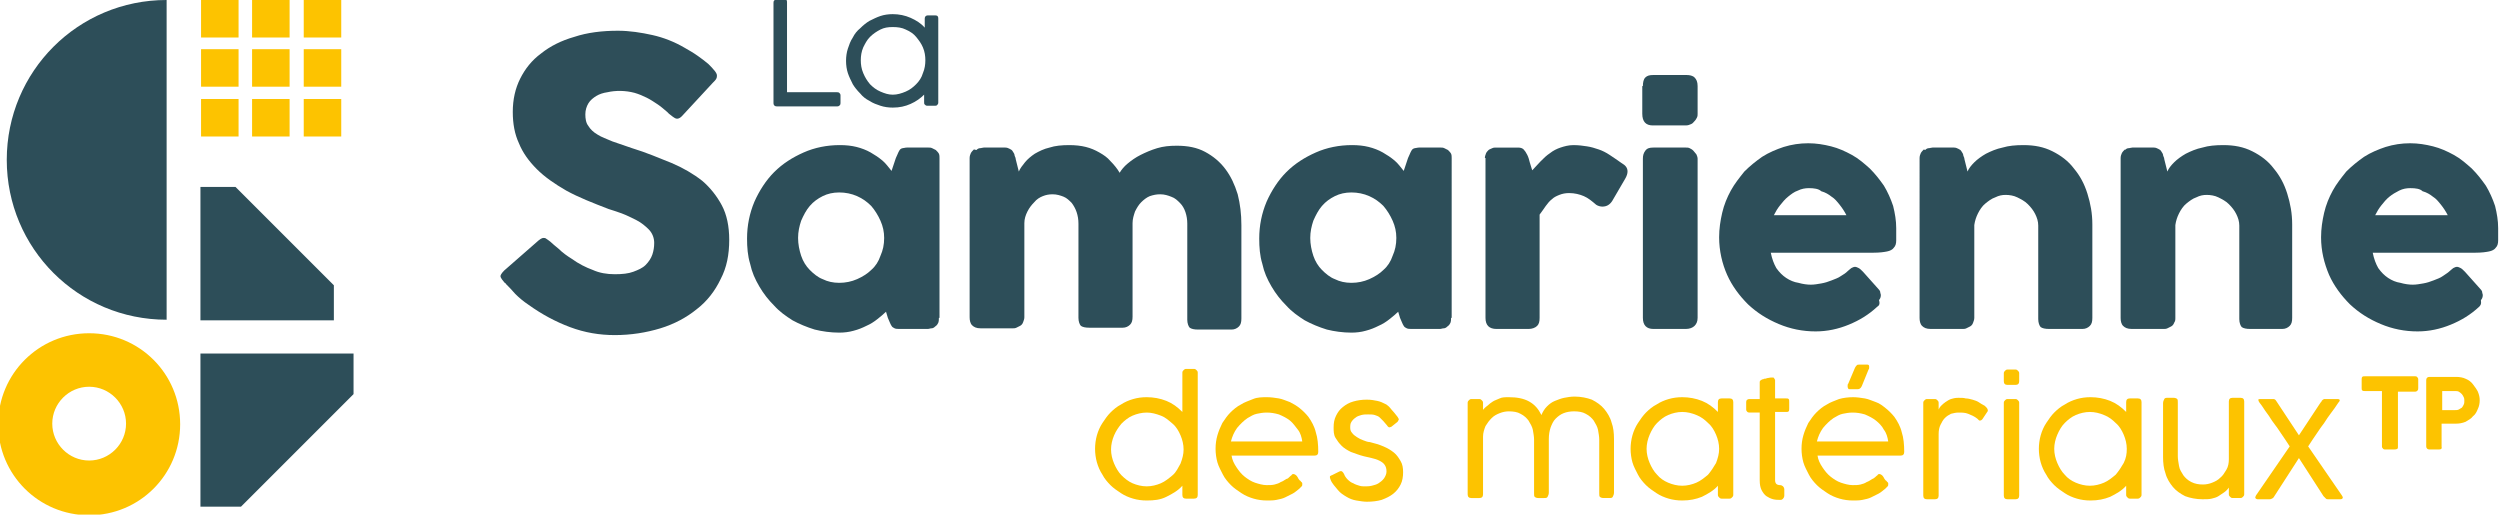 <?xml version="1.0" encoding="UTF-8"?>
<!-- Generator: Adobe Illustrator 26.0.1, SVG Export Plug-In . SVG Version: 6.00 Build 0)  -->
<svg version="1.1" id="Calque_1" xmlns="http://www.w3.org/2000/svg" xmlns:xlink="http://www.w3.org/1999/xlink" x="0px" y="0px" viewBox="0 0 406.6 83.7" style="enable-background:new 0 0 406.6 83.7;" xml:space="preserve">
<style type="text/css">
	.st0{fill:#FDC300;}
	.st1{fill:#2D4E59;}
	.st2{fill:#2E4E59;}
</style>
<g>
	<path class="st0" d="M14.5,62.9c3.3,0,6,2.7,6,6c0,3.3-2.7,6-6,6c-3.3,0-6-2.7-6-6C8.5,65.6,11.2,62.9,14.5,62.9 M14.5,54.2   C6.3,54.2-0.3,60.8-0.3,69c0,8.2,6.6,14.8,14.8,14.8c8.2,0,14.8-6.6,14.8-14.8C29.3,60.8,22.7,54.2,14.5,54.2L14.5,54.2z"/>
	<g>
		<g>
			<g>
				<path class="st0" d="M389.4,73.1h-1.5c-0.1,0-0.2,0-0.3-0.1c-0.1-0.1-0.2-0.2-0.2-0.4v-9h-2.8c-0.1,0-0.3,0-0.4-0.1      c-0.1-0.1-0.1-0.2-0.1-0.4v-1.4c0-0.1,0-0.3,0.1-0.4c0.1-0.1,0.2-0.1,0.4-0.1h8.2c0.1,0,0.2,0,0.3,0.1c0.1,0.1,0.2,0.2,0.2,0.4      v1.4c0,0.1,0,0.3-0.1,0.4c-0.1,0.1-0.2,0.2-0.4,0.2h-2.8v9c0,0.1,0,0.2-0.1,0.3C389.7,73.1,389.5,73.1,389.4,73.1z"/>
			</g>
		</g>
		<g>
			<path class="st0" d="M396.7,73.1h-1.6c-0.3,0-0.5-0.2-0.5-0.5V61.8c0-0.3,0.2-0.5,0.5-0.5h4.4c0.5,0,1.1,0.1,1.5,0.3     c0.5,0.2,0.9,0.5,1.2,0.9c0.3,0.4,0.6,0.8,0.8,1.2c0.2,0.5,0.3,0.9,0.3,1.4c0,0.5-0.1,1-0.3,1.4c-0.2,0.5-0.4,0.9-0.8,1.2     c-0.3,0.4-0.7,0.6-1.2,0.9c-0.5,0.2-1,0.3-1.5,0.3h-2.4v3.7C397.2,73,397,73.1,396.7,73.1z M397.2,66.7h2.1c0.2,0,0.4,0,0.6-0.1     c0.2-0.1,0.3-0.2,0.5-0.3c0.1-0.1,0.2-0.3,0.3-0.5c0.1-0.2,0.1-0.4,0.1-0.6c0-0.2,0-0.4-0.1-0.6c-0.1-0.2-0.2-0.4-0.3-0.5     c-0.1-0.1-0.3-0.3-0.5-0.4c-0.2-0.1-0.4-0.1-0.6-0.1h-2.1V66.7z"/>
		</g>
	</g>
	<rect x="32.7" y="16.1" class="st0" width="6.1" height="6.1"/>
	<rect x="41" y="16.1" class="st0" width="6.1" height="6.1"/>
	<rect x="49.4" y="16.1" class="st0" width="6.1" height="6.1"/>
	<rect x="32.7" y="8" class="st0" width="6.1" height="6.1"/>
	<rect x="41" y="8" class="st0" width="6.1" height="6.1"/>
	<rect x="49.4" y="8" class="st0" width="6.1" height="6.1"/>
	<rect x="32.7" class="st0" width="6.1" height="6.1"/>
	<rect x="41" class="st0" width="6.1" height="6.1"/>
	<rect x="49.4" class="st0" width="6.1" height="6.1"/>
	<g>
		<path class="st1" d="M136.1,15c0.1,0,0.3,0,0.4,0.1c0.1,0.1,0.2,0.2,0.2,0.4v1.2c0,0.1,0,0.3-0.1,0.4c-0.1,0.1-0.2,0.2-0.4,0.2    h-9.9c-0.3,0-0.5-0.2-0.5-0.5V0.5c0-0.1,0-0.3,0.1-0.4s0.2-0.2,0.4-0.2h1.2c0.1,0,0.3,0,0.4,0.1c0.1,0.1,0.1,0.2,0.1,0.4V15H136.1    z"/>
		<path class="st1" d="M150.4,15.3c-0.7,0.7-1.4,1.2-2.3,1.6s-1.8,0.6-2.9,0.6c-0.7,0-1.4-0.1-2-0.3c-0.6-0.2-1.2-0.4-1.8-0.8    c-0.6-0.3-1.1-0.7-1.5-1.2c-0.5-0.5-0.9-1-1.2-1.5c-0.3-0.6-0.6-1.2-0.8-1.8c-0.2-0.6-0.3-1.3-0.3-2c0-0.7,0.1-1.4,0.3-2    c0.2-0.6,0.4-1.2,0.8-1.8c0.3-0.6,0.7-1.1,1.2-1.5c0.5-0.5,1-0.9,1.5-1.2c0.6-0.3,1.2-0.6,1.8-0.8c0.6-0.2,1.3-0.3,2-0.3    c1,0,2,0.2,2.9,0.6s1.7,0.9,2.3,1.6V3c0-0.3,0.2-0.5,0.5-0.5h1.2c0.4,0,0.5,0.2,0.5,0.5v13.7c0,0.2-0.1,0.3-0.2,0.4    c-0.1,0.1-0.2,0.1-0.4,0.1h-1.2c-0.2,0-0.3-0.1-0.4-0.2c-0.1-0.1-0.1-0.2-0.1-0.4V15.3z M150.5,9.8c0-0.7-0.1-1.4-0.4-2.1    c-0.3-0.7-0.7-1.2-1.1-1.7s-1-0.9-1.7-1.2c-0.6-0.3-1.3-0.4-2.1-0.4s-1.4,0.1-2,0.4c-0.6,0.3-1.2,0.7-1.7,1.2    c-0.5,0.5-0.8,1.1-1.1,1.7c-0.3,0.7-0.4,1.4-0.4,2.1c0,0.7,0.1,1.4,0.4,2.1c0.3,0.7,0.6,1.2,1.1,1.8c0.5,0.5,1,0.9,1.7,1.2    s1.3,0.5,2,0.5s1.4-0.2,2.1-0.5s1.2-0.7,1.7-1.2c0.5-0.5,0.9-1.1,1.1-1.8C150.4,11.2,150.5,10.5,150.5,9.8z"/>
	</g>
	<g>
		<path class="st0" d="M192.9,81.1c-0.4,0-0.6-0.2-0.6-0.6V79c-0.7,0.8-1.6,1.3-2.6,1.8s-2,0.6-3.2,0.6c-0.8,0-1.5-0.1-2.2-0.3    s-1.4-0.5-2-0.9c-0.6-0.4-1.2-0.8-1.7-1.3c-0.5-0.5-1-1.1-1.3-1.7c-0.4-0.6-0.7-1.3-0.9-2c-0.2-0.7-0.3-1.5-0.3-2.2    s0.1-1.5,0.3-2.2c0.2-0.7,0.5-1.4,0.9-2c0.4-0.6,0.8-1.2,1.3-1.7c0.5-0.5,1.1-1,1.7-1.3c0.6-0.4,1.3-0.7,2-0.9s1.4-0.3,2.2-0.3    c1.1,0,2.2,0.2,3.2,0.6c1,0.4,1.8,1,2.6,1.8v-6.4c0-0.2,0.1-0.3,0.2-0.4c0.1-0.1,0.2-0.2,0.4-0.2h1.3c0.2,0,0.3,0.1,0.4,0.2    c0.1,0.1,0.2,0.2,0.2,0.4v19.9c0,0.4-0.2,0.6-0.6,0.6H192.9z M192.5,73.1c0-0.8-0.2-1.6-0.5-2.3c-0.3-0.7-0.7-1.4-1.3-1.9    s-1.1-1-1.9-1.3s-1.5-0.5-2.3-0.5c-0.8,0-1.6,0.2-2.3,0.5c-0.7,0.3-1.3,0.8-1.8,1.3c-0.5,0.6-0.9,1.2-1.2,1.9    c-0.3,0.7-0.5,1.5-0.5,2.3c0,0.8,0.2,1.6,0.5,2.3s0.7,1.4,1.2,1.9c0.5,0.5,1.1,1,1.8,1.3c0.7,0.3,1.5,0.5,2.3,0.5    c0.8,0,1.6-0.2,2.3-0.5c0.7-0.3,1.3-0.8,1.9-1.3s0.9-1.2,1.3-1.9C192.3,74.6,192.5,73.9,192.5,73.1z"/>
		<path class="st0" d="M209.9,77.4c0.1-0.1,0.2-0.1,0.2-0.2c0.1-0.1,0.2-0.1,0.3-0.1c0.1,0,0.3,0.1,0.4,0.2c0.2,0.2,0.3,0.4,0.4,0.6    c0.1,0.1,0.2,0.3,0.3,0.3c0.1,0.1,0.1,0.2,0.2,0.2c0,0.1,0.1,0.1,0.1,0.2c0,0.1,0,0.1,0,0.2c0,0.1,0,0.2-0.1,0.3    c-0.1,0.1-0.2,0.2-0.4,0.4c-0.4,0.3-0.7,0.6-1.1,0.8c-0.4,0.2-0.8,0.4-1.2,0.6c-0.4,0.2-0.9,0.3-1.4,0.4s-1,0.1-1.5,0.1    c-0.8,0-1.5-0.1-2.2-0.3s-1.4-0.5-2-0.9c-0.6-0.4-1.2-0.8-1.7-1.3c-0.5-0.5-1-1.1-1.3-1.7s-0.7-1.3-0.9-2    c-0.2-0.7-0.3-1.5-0.3-2.2c0-0.8,0.1-1.5,0.3-2.2s0.5-1.4,0.8-2c0.4-0.6,0.8-1.2,1.3-1.7c0.5-0.5,1.1-1,1.7-1.3    c0.6-0.4,1.3-0.6,2-0.9s1.5-0.3,2.3-0.3c0.6,0,1.3,0.1,1.9,0.2c0.6,0.1,1.2,0.4,1.8,0.6c0.6,0.3,1.1,0.6,1.6,1    c0.5,0.4,1,0.9,1.4,1.4c0.5,0.7,1,1.6,1.2,2.5c0.3,0.9,0.4,2,0.4,3.2c0,0.4-0.2,0.6-0.6,0.6h-13.5c0.1,0.7,0.4,1.3,0.8,1.9    s0.8,1.1,1.3,1.5c0.5,0.4,1.1,0.8,1.7,1c0.6,0.2,1.3,0.4,1.9,0.4c0.5,0,0.9,0,1.3-0.1c0.4-0.1,0.7-0.2,1-0.4    c0.3-0.1,0.6-0.3,0.9-0.5C209.4,77.9,209.6,77.7,209.9,77.4L209.9,77.4z M202.9,68c-0.6,0.4-1.2,1-1.7,1.6c-0.5,0.7-0.8,1.4-1,2.2    h11.6c-0.1-0.7-0.3-1.4-0.7-1.9s-0.8-1.1-1.3-1.5c-0.5-0.4-1.1-0.7-1.8-1c-0.7-0.2-1.3-0.3-2-0.3c-0.6,0-1.1,0.1-1.6,0.2    C203.9,67.4,203.4,67.7,202.9,68z"/>
		<path class="st0" d="M216.4,78c0-0.1-0.1-0.2-0.1-0.3s0-0.1,0-0.2c0-0.1,0.1-0.1,0.1-0.1c0,0,0.1-0.1,0.2-0.1l1.2-0.6    c0.2-0.1,0.4-0.1,0.5,0c0.1,0.1,0.2,0.2,0.3,0.4c0.1,0.3,0.3,0.6,0.6,0.9s0.6,0.5,0.9,0.6c0.3,0.2,0.7,0.3,1,0.4s0.6,0.1,0.9,0.1    c0.3,0,0.7,0,1.1-0.1s0.8-0.2,1.1-0.4c0.3-0.2,0.6-0.4,0.9-0.8c0.2-0.3,0.4-0.7,0.4-1.1c0-0.5-0.1-0.8-0.3-1.1    c-0.2-0.3-0.5-0.5-0.9-0.7c-0.4-0.2-0.8-0.3-1.2-0.4s-0.9-0.2-1.3-0.3c-0.8-0.2-1.5-0.5-2.1-0.7c-0.6-0.3-1.1-0.6-1.5-1    c-0.4-0.4-0.7-0.8-1-1.3s-0.3-1.1-0.3-1.7c0-0.7,0.1-1.3,0.4-1.9s0.6-1,1.1-1.4c0.5-0.4,1-0.7,1.7-0.9s1.4-0.3,2.2-0.3    c0.7,0,1.2,0.1,1.7,0.2c0.5,0.1,0.9,0.3,1.3,0.5c0.4,0.2,0.7,0.5,1,0.9c0.3,0.3,0.6,0.7,1,1.2c0.1,0.2,0.2,0.3,0.2,0.4    c0,0.1-0.1,0.2-0.2,0.4l-1,0.8c-0.2,0.1-0.3,0.1-0.4,0.1c-0.1-0.1-0.2-0.1-0.3-0.3c-0.2-0.2-0.4-0.5-0.6-0.7    c-0.2-0.2-0.4-0.4-0.6-0.6c-0.2-0.2-0.5-0.3-0.8-0.4s-0.7-0.1-1.1-0.1c-0.4,0-0.7,0-1.1,0.1c-0.3,0.1-0.7,0.2-0.9,0.4    c-0.3,0.2-0.5,0.4-0.7,0.7c-0.2,0.3-0.2,0.6-0.2,1c0,0.3,0.1,0.6,0.3,0.8c0.2,0.3,0.5,0.5,0.8,0.7s0.7,0.4,1,0.5s0.7,0.3,1.1,0.3    c0.8,0.2,1.5,0.4,2.2,0.7c0.7,0.3,1.2,0.6,1.7,1c0.5,0.4,0.8,0.9,1.1,1.4c0.3,0.5,0.4,1.1,0.4,1.8c0,0.7-0.1,1.4-0.4,2    c-0.3,0.6-0.7,1.1-1.2,1.5c-0.5,0.4-1.1,0.7-1.9,1c-0.7,0.2-1.5,0.3-2.4,0.3c-0.5,0-1.1-0.1-1.7-0.2s-1.1-0.3-1.6-0.6    s-1-0.6-1.4-1.1S216.6,78.6,216.4,78z"/>
		<path class="st0" d="M241.1,66.8c0.2-0.3,0.5-0.6,0.8-0.8c0.3-0.3,0.6-0.5,0.9-0.7c0.3-0.2,0.7-0.3,1.1-0.5s0.9-0.2,1.5-0.2    c1.3,0,2.4,0.2,3.3,0.7c0.9,0.5,1.5,1.2,2,2.2c0.2-0.5,0.5-1,0.9-1.4c0.4-0.4,0.8-0.7,1.3-0.9c0.5-0.2,1-0.4,1.5-0.5    c0.5-0.1,1.1-0.2,1.7-0.2c1,0,2,0.2,2.8,0.5c0.8,0.4,1.5,0.9,2,1.5c0.5,0.6,1,1.4,1.2,2.2c0.3,0.8,0.4,1.7,0.4,2.7v8.7    c0,0.3-0.1,0.5-0.2,0.7s-0.3,0.2-0.6,0.2h-0.9c-0.3,0-0.5-0.1-0.6-0.2c-0.1-0.1-0.1-0.3-0.1-0.6v-8.7c0-0.5-0.1-1-0.2-1.6    c-0.1-0.5-0.4-1-0.7-1.5c-0.3-0.4-0.7-0.8-1.3-1.1c-0.5-0.3-1.2-0.4-1.9-0.4c-0.6,0-1.2,0.1-1.7,0.3s-0.9,0.5-1.3,0.9    c-0.4,0.4-0.6,0.9-0.8,1.4c-0.2,0.6-0.3,1.2-0.3,1.9v8.7c0,0.3-0.1,0.5-0.2,0.7s-0.3,0.2-0.6,0.2h-0.9c-0.3,0-0.5-0.1-0.6-0.2    c-0.1-0.1-0.1-0.3-0.1-0.6v-8.7c0-0.5-0.1-1-0.2-1.6c-0.1-0.5-0.4-1-0.7-1.5c-0.3-0.4-0.7-0.8-1.3-1.1c-0.5-0.3-1.2-0.4-1.9-0.4    c-0.5,0-1,0.1-1.5,0.3c-0.5,0.2-0.9,0.4-1.3,0.8s-0.7,0.8-1,1.3c-0.2,0.5-0.4,1.1-0.4,1.7v9.4c0,0.4-0.2,0.6-0.6,0.6h-1.3    c-0.4,0-0.6-0.2-0.6-0.6V65.5c0-0.2,0.1-0.3,0.2-0.4c0.1-0.1,0.2-0.2,0.4-0.2h1.3c0.2,0,0.3,0.1,0.4,0.2c0.1,0.1,0.2,0.2,0.2,0.4    V66.8z"/>
		<path class="st0" d="M279.4,79c-0.7,0.8-1.6,1.3-2.6,1.8c-1,0.4-2,0.6-3.2,0.6c-0.8,0-1.5-0.1-2.2-0.3s-1.4-0.5-2-0.9    c-0.6-0.4-1.2-0.8-1.7-1.3c-0.5-0.5-1-1.1-1.3-1.7s-0.7-1.3-0.9-2c-0.2-0.7-0.3-1.5-0.3-2.2s0.1-1.5,0.3-2.2    c0.2-0.7,0.5-1.4,0.9-2c0.4-0.6,0.8-1.2,1.3-1.7c0.5-0.5,1.1-1,1.7-1.3c0.6-0.4,1.3-0.7,2-0.9c0.7-0.2,1.4-0.3,2.2-0.3    c1.1,0,2.2,0.2,3.2,0.6c1,0.4,1.8,1,2.6,1.8v-1.6c0-0.4,0.2-0.6,0.6-0.6h1.3c0.4,0,0.6,0.2,0.6,0.6v15.1c0,0.2-0.1,0.3-0.2,0.4    c-0.1,0.1-0.2,0.2-0.4,0.2H280c-0.2,0-0.3-0.1-0.4-0.2s-0.2-0.2-0.2-0.4V79z M279.6,73c0-0.8-0.2-1.6-0.5-2.3    c-0.3-0.7-0.7-1.4-1.3-1.9c-0.5-0.5-1.1-1-1.9-1.3c-0.7-0.3-1.5-0.5-2.3-0.5s-1.6,0.2-2.3,0.5c-0.7,0.3-1.3,0.8-1.8,1.3    c-0.5,0.5-0.9,1.2-1.2,1.9c-0.3,0.7-0.5,1.5-0.5,2.3c0,0.8,0.2,1.6,0.5,2.3c0.3,0.7,0.7,1.4,1.2,1.9c0.5,0.6,1.1,1,1.8,1.3    c0.7,0.3,1.5,0.5,2.3,0.5s1.6-0.2,2.3-0.5s1.3-0.8,1.9-1.3c0.5-0.6,0.9-1.2,1.3-1.9C279.4,74.5,279.6,73.8,279.6,73z"/>
		<path class="st0" d="M289.6,81.3c-0.4,0-0.8,0-1.2-0.1c-0.4-0.1-0.8-0.3-1.1-0.5c-0.3-0.2-0.6-0.6-0.8-1c-0.2-0.4-0.3-0.9-0.3-1.6    V67.1h-1.5c-0.2,0-0.4,0-0.5-0.1s-0.2-0.2-0.2-0.4v-1.2c0-0.2,0.1-0.4,0.2-0.4c0.1-0.1,0.3-0.1,0.5-0.1h1.5v-2.7    c0-0.1,0-0.2,0.1-0.3s0.2-0.1,0.3-0.2c0.1,0,0.2,0,0.3-0.1c0.2,0,0.3,0,0.5-0.1c0.2,0,0.4-0.1,0.7-0.1c0.1,0,0.3,0,0.3,0    c0.1,0,0.1,0.1,0.2,0.2c0,0.1,0.1,0.1,0.1,0.2c0,0.1,0,0.2,0,0.3v2.7h1.8c0.2,0,0.3,0,0.4,0.1c0.1,0.1,0.1,0.2,0.1,0.5v1    c0,0.2,0,0.4-0.1,0.5c-0.1,0.1-0.2,0.1-0.4,0.1h-1.8v11.1c0,0.3,0.1,0.5,0.2,0.6c0.1,0.1,0.3,0.2,0.6,0.2c0.2,0,0.4,0.1,0.5,0.2    c0.1,0.1,0.2,0.3,0.2,0.5v1c0,0.2-0.1,0.4-0.2,0.5S289.8,81.3,289.6,81.3z"/>
		<path class="st0" d="M305.2,77.4c0.1-0.1,0.2-0.1,0.2-0.2c0.1-0.1,0.2-0.1,0.3-0.1c0.1,0,0.3,0.1,0.4,0.2c0.2,0.2,0.3,0.4,0.4,0.6    c0.1,0.1,0.2,0.3,0.3,0.3c0.1,0.1,0.1,0.2,0.2,0.2c0,0.1,0.1,0.1,0.1,0.2c0,0.1,0,0.1,0,0.2c0,0.1,0,0.2-0.1,0.3    c-0.1,0.1-0.2,0.2-0.4,0.4c-0.4,0.3-0.7,0.6-1.1,0.8c-0.4,0.2-0.8,0.4-1.2,0.6c-0.4,0.2-0.9,0.3-1.4,0.4s-1,0.1-1.5,0.1    c-0.8,0-1.5-0.1-2.2-0.3c-0.7-0.2-1.4-0.5-2-0.9c-0.6-0.4-1.2-0.8-1.7-1.3c-0.5-0.5-1-1.1-1.3-1.7s-0.7-1.3-0.9-2    c-0.2-0.7-0.3-1.5-0.3-2.2c0-0.8,0.1-1.5,0.3-2.2c0.2-0.7,0.5-1.4,0.8-2c0.4-0.6,0.8-1.2,1.3-1.7c0.5-0.5,1.1-1,1.7-1.3    c0.6-0.4,1.3-0.6,2-0.9c0.7-0.2,1.5-0.3,2.3-0.3c0.6,0,1.3,0.1,1.9,0.2c0.6,0.1,1.2,0.4,1.8,0.6s1.1,0.6,1.6,1    c0.5,0.4,1,0.9,1.4,1.4c0.5,0.7,1,1.6,1.2,2.5c0.3,0.9,0.4,2,0.4,3.2c0,0.4-0.2,0.6-0.6,0.6h-13.5c0.1,0.7,0.4,1.3,0.8,1.9    s0.8,1.1,1.3,1.5c0.5,0.4,1.1,0.8,1.7,1c0.6,0.2,1.3,0.4,1.9,0.4c0.5,0,0.9,0,1.3-0.1s0.7-0.2,1-0.4c0.3-0.1,0.6-0.3,0.9-0.5    C304.6,77.9,304.9,77.7,305.2,77.4L305.2,77.4z M298.2,68c-0.6,0.4-1.2,1-1.7,1.6c-0.5,0.7-0.8,1.4-1,2.2h11.6    c-0.1-0.7-0.3-1.4-0.7-1.9c-0.3-0.6-0.8-1.1-1.3-1.5s-1.1-0.7-1.8-1c-0.7-0.2-1.3-0.3-2-0.3c-0.6,0-1.1,0.1-1.6,0.2    C299.2,67.4,298.7,67.7,298.2,68z M302.8,62.8c-0.2,0.4-0.4,0.5-0.7,0.5h-1.2c-0.2,0-0.3,0-0.3-0.1s-0.1-0.1-0.1-0.3    c0-0.1,0-0.1,0-0.2c0-0.1,0-0.2,0.1-0.3l1.1-2.6c0.1-0.2,0.2-0.3,0.3-0.4c0.1-0.1,0.2-0.1,0.4-0.1h1.3c0.2,0,0.3,0.1,0.3,0.3    c0,0.1,0,0.1,0,0.2s0,0.2-0.1,0.3L302.8,62.8z"/>
		<path class="st0" d="M315.3,66.6c0.1-0.2,0.2-0.4,0.4-0.6c0.2-0.2,0.4-0.4,0.7-0.6c0.3-0.2,0.6-0.4,0.9-0.5    c0.3-0.1,0.7-0.2,1.2-0.2c0.5,0,0.9,0,1.2,0.1c0.4,0,0.7,0.1,1.1,0.2c0.3,0.1,0.7,0.2,1,0.4c0.3,0.2,0.6,0.4,1,0.6    c0.1,0.1,0.2,0.2,0.3,0.3c0.1,0.1,0.2,0.3,0.2,0.4c0,0.1,0,0.2-0.1,0.3l-0.8,1.2c-0.1,0.1-0.2,0.2-0.4,0.2c-0.1,0-0.1,0-0.2-0.1    s-0.1-0.1-0.2-0.2c-0.5-0.4-1-0.6-1.5-0.8c-0.5-0.2-1-0.2-1.6-0.2c-0.4,0-0.8,0.1-1.2,0.2c-0.4,0.2-0.7,0.4-1,0.7    c-0.3,0.3-0.5,0.7-0.7,1.1c-0.2,0.4-0.3,0.9-0.3,1.5v10c0,0.4-0.2,0.6-0.6,0.6h-1.3c-0.4,0-0.6-0.2-0.6-0.6V65.5    c0-0.2,0.1-0.3,0.2-0.4c0.1-0.1,0.2-0.2,0.4-0.2h1.3c0.2,0,0.3,0.1,0.4,0.2c0.1,0.1,0.2,0.2,0.2,0.4V66.6z"/>
		<path class="st0" d="M328.4,62c0,0.4-0.2,0.6-0.6,0.6h-1.3c-0.4,0-0.6-0.2-0.6-0.6v-1.3c0-0.2,0.1-0.3,0.2-0.4    c0.1-0.1,0.2-0.2,0.4-0.2h1.3c0.2,0,0.3,0.1,0.4,0.2c0.1,0.1,0.2,0.2,0.2,0.4V62z M328.4,80.6c0,0.4-0.2,0.6-0.6,0.6h-1.3    c-0.4,0-0.6-0.2-0.6-0.6V65.5c0-0.2,0.1-0.3,0.2-0.4c0.1-0.1,0.2-0.2,0.4-0.2h1.3c0.2,0,0.3,0.1,0.4,0.2s0.2,0.2,0.2,0.4V80.6z"/>
		<path class="st0" d="M345.8,79c-0.7,0.8-1.6,1.3-2.6,1.8c-1,0.4-2,0.6-3.2,0.6c-0.8,0-1.5-0.1-2.2-0.3s-1.4-0.5-2-0.9    c-0.6-0.4-1.2-0.8-1.7-1.3c-0.5-0.5-1-1.1-1.3-1.7c-0.4-0.6-0.7-1.3-0.9-2s-0.3-1.5-0.3-2.2s0.1-1.5,0.3-2.2    c0.2-0.7,0.5-1.4,0.9-2c0.4-0.6,0.8-1.2,1.3-1.7c0.5-0.5,1.1-1,1.7-1.3c0.6-0.4,1.3-0.7,2-0.9c0.7-0.2,1.4-0.3,2.2-0.3    c1.1,0,2.2,0.2,3.2,0.6c1,0.4,1.8,1,2.6,1.8v-1.6c0-0.4,0.2-0.6,0.6-0.6h1.3c0.4,0,0.6,0.2,0.6,0.6v15.1c0,0.2-0.1,0.3-0.2,0.4    c-0.1,0.1-0.2,0.2-0.4,0.2h-1.3c-0.2,0-0.3-0.1-0.4-0.2c-0.1-0.1-0.2-0.2-0.2-0.4V79z M345.9,73c0-0.8-0.2-1.6-0.5-2.3    c-0.3-0.7-0.7-1.4-1.3-1.9c-0.5-0.5-1.1-1-1.9-1.3c-0.7-0.3-1.5-0.5-2.3-0.5c-0.8,0-1.6,0.2-2.3,0.5c-0.7,0.3-1.3,0.8-1.8,1.3    c-0.5,0.5-0.9,1.2-1.2,1.9c-0.3,0.7-0.5,1.5-0.5,2.3c0,0.8,0.2,1.6,0.5,2.3c0.3,0.7,0.7,1.4,1.2,1.9c0.5,0.6,1.1,1,1.8,1.3    s1.5,0.5,2.3,0.5c0.8,0,1.6-0.2,2.3-0.5s1.3-0.8,1.9-1.3c0.5-0.6,0.9-1.2,1.3-1.9C345.8,74.5,345.9,73.8,345.9,73z"/>
		<path class="st0" d="M362.5,79.3c-0.2,0.3-0.5,0.6-0.8,0.8s-0.6,0.4-0.9,0.6s-0.7,0.3-1.1,0.4c-0.4,0.1-0.9,0.1-1.5,0.1    c-1,0-2-0.2-2.8-0.5c-0.8-0.4-1.5-0.9-2-1.5c-0.5-0.6-1-1.4-1.2-2.2c-0.3-0.8-0.4-1.7-0.4-2.7v-8.7c0-0.3,0.1-0.5,0.2-0.7    s0.3-0.2,0.6-0.2h0.9c0.3,0,0.5,0.1,0.6,0.2c0.1,0.1,0.1,0.3,0.1,0.6v8.7c0,0.5,0.1,1,0.2,1.6s0.4,1,0.7,1.5    c0.3,0.4,0.7,0.8,1.3,1.1s1.2,0.4,1.9,0.4c0.5,0,1-0.1,1.5-0.3s0.9-0.4,1.3-0.8c0.4-0.3,0.7-0.8,1-1.3c0.3-0.5,0.4-1.1,0.4-1.7    v-9.4c0-0.4,0.2-0.6,0.6-0.6h1.3c0.4,0,0.6,0.2,0.6,0.6v15.1c0,0.2-0.1,0.3-0.2,0.4c-0.1,0.1-0.2,0.2-0.4,0.2h-1.3    c-0.2,0-0.3-0.1-0.4-0.2c-0.1-0.1-0.2-0.2-0.2-0.4V79.3z"/>
		<path class="st0" d="M369.9,80.7c-0.1,0.2-0.2,0.3-0.4,0.4s-0.3,0.1-0.4,0.1h-1.9c-0.2,0-0.3-0.1-0.4-0.2c0-0.1,0-0.2,0.1-0.4    l5.5-8c-0.5-0.8-1-1.5-1.4-2.1s-0.8-1.2-1.2-1.7c-0.4-0.5-0.7-1.1-1.1-1.6c-0.4-0.5-0.7-1.1-1.2-1.7c-0.2-0.3-0.2-0.4-0.2-0.5    s0.2-0.1,0.5-0.1h1.7c0.1,0,0.2,0,0.3,0c0.1,0,0.1,0,0.2,0.1c0.1,0,0.1,0.1,0.2,0.2c0.1,0.1,0.1,0.2,0.2,0.3l3.5,5.3l3.5-5.3    c0.1-0.1,0.2-0.2,0.2-0.3c0.1-0.1,0.1-0.1,0.2-0.2c0.1,0,0.1-0.1,0.2-0.1c0.1,0,0.2,0,0.3,0h1.7c0.3,0,0.4,0,0.5,0.1    c0.1,0.1,0,0.3-0.2,0.5c-0.4,0.6-0.8,1.2-1.2,1.7c-0.4,0.5-0.7,1-1.1,1.6c-0.4,0.5-0.8,1.1-1.2,1.7s-0.9,1.3-1.4,2.1l5.5,8    c0.1,0.2,0.2,0.3,0.1,0.4c0,0.1-0.1,0.2-0.4,0.2h-1.9c-0.2,0-0.3,0-0.4-0.1s-0.2-0.2-0.4-0.4l-4-6.2L369.9,80.7z"/>
	</g>
	<polygon class="st1" points="54.3,46.4 54.3,52.1 32.6,52.1 32.6,30.4 38.3,30.4  "/>
	<polygon class="st1" points="57.5,64.1 57.5,57.5 32.6,57.5 32.6,82.4 39.2,82.4  "/>
	<path class="st1" d="M27.1,52c-14.4,0-26-11.6-26-26s11.6-26,26-26V52z"/>
	<g>
		<path class="st1" d="M152.7,51.7c0,0.3,0,0.5-0.1,0.8c-0.1,0.2-0.2,0.4-0.5,0.6c-0.2,0.2-0.4,0.3-0.6,0.3s-0.4,0.1-0.6,0.1h-4.6    c-0.3,0-0.6,0-0.8-0.1c-0.2-0.1-0.4-0.2-0.5-0.4c-0.1-0.2-0.2-0.3-0.3-0.6c-0.1-0.2-0.2-0.5-0.3-0.7l-0.3-1    c-0.4,0.4-0.9,0.8-1.4,1.2c-0.5,0.4-1.1,0.8-1.8,1.1c-0.6,0.3-1.3,0.6-2.1,0.8c-0.7,0.2-1.5,0.3-2.3,0.3c-1.4,0-2.8-0.2-4-0.5    c-1.3-0.4-2.5-0.9-3.6-1.5c-1.1-0.7-2.1-1.4-3-2.4c-0.9-0.9-1.7-1.9-2.4-3.1s-1.2-2.3-1.5-3.7c-0.4-1.3-0.5-2.7-0.5-4.1    c0-2.1,0.4-4.1,1.2-6c0.8-1.8,1.9-3.5,3.2-4.8c1.4-1.4,3-2.4,4.8-3.2c1.8-0.8,3.8-1.2,5.9-1.2c1,0,1.9,0.1,2.7,0.3    c0.8,0.2,1.6,0.5,2.3,0.9c0.7,0.4,1.3,0.8,1.9,1.3c0.6,0.5,1,1.1,1.5,1.7l0.7-2.1c0.2-0.4,0.3-0.7,0.4-0.9    c0.1-0.2,0.2-0.4,0.3-0.5c0.1-0.1,0.3-0.2,0.4-0.2c0.2,0,0.4-0.1,0.7-0.1h3.5c0.2,0,0.4,0,0.6,0.1s0.4,0.2,0.6,0.3    c0.2,0.2,0.4,0.4,0.5,0.6s0.1,0.5,0.1,0.7V51.7z M129.8,38.7c0,1,0.2,2,0.5,2.9c0.3,0.9,0.8,1.7,1.4,2.3c0.6,0.6,1.3,1.2,2.1,1.5    c0.8,0.4,1.7,0.6,2.7,0.6c1,0,2-0.2,2.9-0.6c0.9-0.4,1.7-0.9,2.3-1.5c0.7-0.6,1.2-1.4,1.5-2.3c0.4-0.9,0.6-1.8,0.6-2.9    c0-1-0.2-1.9-0.6-2.8s-0.9-1.7-1.5-2.4c-0.7-0.7-1.4-1.2-2.3-1.6c-0.9-0.4-1.9-0.6-2.9-0.6c-1,0-1.9,0.2-2.7,0.6    c-0.8,0.4-1.5,0.9-2.1,1.6c-0.6,0.7-1,1.5-1.4,2.4C130,36.8,129.8,37.7,129.8,38.7z"/>
		<path class="st1" d="M158.8,24.4c0.2-0.2,0.4-0.3,0.6-0.3c0.2,0,0.4-0.1,0.6-0.1h3.5c0.3,0,0.5,0.1,0.7,0.2    c0.2,0.1,0.4,0.2,0.5,0.4s0.3,0.4,0.3,0.6s0.2,0.4,0.2,0.7l0.5,2c0.2-0.5,0.6-1,1-1.5c0.4-0.5,1-1,1.6-1.4c0.7-0.4,1.5-0.8,2.4-1    c0.9-0.3,2-0.4,3.2-0.4c1,0,1.9,0.1,2.7,0.3c0.8,0.2,1.5,0.5,2.2,0.9c0.7,0.4,1.3,0.8,1.8,1.4c0.5,0.5,1.1,1.2,1.5,1.9    c0.3-0.5,0.7-1,1.3-1.5s1.3-1,2.1-1.4c0.8-0.4,1.7-0.8,2.7-1.1c1-0.3,2-0.4,3.2-0.4c1.8,0,3.3,0.3,4.6,1s2.4,1.6,3.3,2.8    c0.9,1.2,1.5,2.5,2,4.1c0.4,1.6,0.6,3.2,0.6,5v15.2c0,0.6-0.1,1-0.4,1.3c-0.3,0.3-0.7,0.5-1.2,0.5h-5.4c-0.7,0-1.1-0.1-1.4-0.3    c-0.2-0.2-0.4-0.7-0.4-1.3V36.4c0-0.7-0.1-1.3-0.3-1.9c-0.2-0.6-0.5-1.1-0.9-1.5c-0.4-0.4-0.8-0.8-1.4-1c-0.5-0.2-1.1-0.4-1.8-0.4    c-0.6,0-1.1,0.1-1.7,0.3c-0.5,0.2-1,0.6-1.4,1c-0.4,0.4-0.7,0.9-1,1.5c-0.2,0.6-0.4,1.2-0.4,1.9v15.2c0,0.6-0.1,1-0.4,1.3    s-0.7,0.5-1.2,0.5h-0.5h-0.2h-4.7c-0.7,0-1.1-0.1-1.4-0.3c-0.2-0.2-0.4-0.7-0.4-1.3V36.4c0-0.7-0.1-1.3-0.3-1.9    c-0.2-0.6-0.5-1.1-0.8-1.5c-0.4-0.4-0.8-0.8-1.3-1c-0.5-0.2-1.1-0.4-1.8-0.4c-0.6,0-1.1,0.1-1.6,0.3c-0.5,0.2-1,0.5-1.4,1    c-0.4,0.4-0.8,0.9-1.1,1.5c-0.3,0.6-0.5,1.2-0.5,1.9v15.3c0,0.3-0.1,0.5-0.2,0.8c-0.1,0.3-0.3,0.5-0.5,0.6    c-0.2,0.1-0.4,0.2-0.6,0.3s-0.4,0.1-0.6,0.1h-5.2c-0.7,0-1.1-0.2-1.4-0.5c-0.3-0.3-0.4-0.8-0.4-1.3V25.7c0-0.3,0.1-0.6,0.2-0.8    c0.1-0.2,0.3-0.4,0.5-0.6L158.8,24.4z"/>
		<path class="st1" d="M236,51.7c0,0.3,0,0.5-0.1,0.8c-0.1,0.2-0.2,0.4-0.5,0.6c-0.2,0.2-0.4,0.3-0.6,0.3s-0.4,0.1-0.6,0.1h-4.6    c-0.3,0-0.6,0-0.8-0.1c-0.2-0.1-0.4-0.2-0.5-0.4c-0.1-0.2-0.2-0.3-0.3-0.6c-0.1-0.2-0.2-0.5-0.3-0.7l-0.3-1    c-0.4,0.4-0.9,0.8-1.4,1.2c-0.5,0.4-1.1,0.8-1.8,1.1c-0.6,0.3-1.3,0.6-2.1,0.8c-0.7,0.2-1.5,0.3-2.3,0.3c-1.4,0-2.8-0.2-4-0.5    c-1.3-0.4-2.5-0.9-3.6-1.5c-1.1-0.7-2.1-1.4-3-2.4c-0.9-0.9-1.7-1.9-2.4-3.1s-1.2-2.3-1.5-3.7c-0.4-1.3-0.5-2.7-0.5-4.1    c0-2.1,0.4-4.1,1.2-6c0.8-1.8,1.9-3.5,3.2-4.8c1.4-1.4,3-2.4,4.8-3.2c1.8-0.8,3.8-1.2,5.9-1.2c1,0,1.9,0.1,2.7,0.3    c0.8,0.2,1.6,0.5,2.3,0.9c0.7,0.4,1.3,0.8,1.9,1.3c0.6,0.5,1,1.1,1.5,1.7l0.7-2.1c0.2-0.4,0.3-0.7,0.4-0.9    c0.1-0.2,0.2-0.4,0.3-0.5c0.1-0.1,0.3-0.2,0.4-0.2c0.2,0,0.4-0.1,0.7-0.1h3.5c0.2,0,0.4,0,0.6,0.1s0.4,0.2,0.6,0.3    c0.2,0.2,0.4,0.4,0.5,0.6s0.1,0.5,0.1,0.7V51.7z M213.1,38.7c0,1,0.2,2,0.5,2.9c0.3,0.9,0.8,1.7,1.4,2.3c0.6,0.6,1.3,1.2,2.1,1.5    c0.8,0.4,1.7,0.6,2.7,0.6c1,0,2-0.2,2.9-0.6c0.9-0.4,1.7-0.9,2.3-1.5c0.7-0.6,1.2-1.4,1.5-2.3c0.4-0.9,0.6-1.8,0.6-2.9    c0-1-0.2-1.9-0.6-2.8s-0.9-1.7-1.5-2.4c-0.7-0.7-1.4-1.2-2.3-1.6c-0.9-0.4-1.9-0.6-2.9-0.6c-1,0-1.9,0.2-2.7,0.6    c-0.8,0.4-1.5,0.9-2.1,1.6c-0.6,0.7-1,1.5-1.4,2.4C213.3,36.8,213.1,37.7,213.1,38.7z"/>
		<path class="st1" d="M241.5,25.7c0-0.3,0.1-0.5,0.2-0.8c0.1-0.2,0.3-0.4,0.4-0.5s0.4-0.2,0.6-0.3c0.2-0.1,0.4-0.1,0.7-0.1h3.5    c0.4,0,0.7,0.1,0.9,0.3c0.2,0.2,0.4,0.5,0.6,0.9s0.3,0.8,0.4,1.2s0.3,0.9,0.4,1.3c0.5-0.5,0.9-1,1.4-1.5c0.5-0.5,0.9-0.9,1.5-1.3    c0.5-0.4,1.1-0.7,1.7-0.9s1.3-0.4,2.1-0.4c0.8,0,1.6,0.1,2.2,0.2c0.7,0.1,1.3,0.3,1.9,0.5c0.6,0.2,1.2,0.5,1.8,0.9    c0.6,0.4,1.2,0.8,1.9,1.3c0.7,0.4,1,0.8,1,1.4c0,0.3-0.1,0.7-0.4,1.2l-2.1,3.6c-0.4,0.6-0.9,0.9-1.6,0.9c-0.3,0-0.7-0.1-1-0.3    c-0.7-0.6-1.3-1.1-2-1.4c-0.7-0.3-1.5-0.5-2.4-0.5c-0.6,0-1.1,0.1-1.6,0.3s-0.9,0.4-1.2,0.7c-0.4,0.3-0.7,0.7-1,1.1    c-0.3,0.4-0.6,0.9-1,1.4v16.8c0,0.6-0.1,1-0.4,1.3s-0.8,0.5-1.4,0.5h-5.2c-1.2,0-1.8-0.6-1.8-1.8V25.7z"/>
		<path class="st1" d="M267.2,14c0-0.6,0.1-1.1,0.4-1.4s0.7-0.4,1.3-0.4h5.4c0.5,0,1,0.1,1.3,0.4s0.5,0.7,0.5,1.4v4.5    c0,0.2,0,0.4-0.1,0.6c-0.1,0.2-0.2,0.4-0.4,0.6c-0.2,0.2-0.3,0.4-0.6,0.5c-0.2,0.1-0.5,0.2-0.8,0.2h-5.4c-1.1,0-1.7-0.6-1.7-1.9    V14z M267.2,25.8c0-0.5,0.1-0.9,0.4-1.3c0.3-0.4,0.7-0.5,1.3-0.5h5.3c0.2,0,0.4,0,0.6,0.1c0.2,0.1,0.4,0.2,0.6,0.4    c0.2,0.2,0.3,0.4,0.5,0.6c0.1,0.2,0.2,0.5,0.2,0.7v25.9c0,0.6-0.2,1-0.5,1.3s-0.8,0.5-1.4,0.5h-5.3c-1.1,0-1.7-0.6-1.7-1.8V25.8z"/>
		<path class="st1" d="M305.3,49.9c-1.4,1.3-2.9,2.2-4.6,2.9s-3.5,1.1-5.4,1.1c-2.1,0-4.1-0.4-6-1.2c-1.9-0.8-3.5-1.8-5-3.2    c-1.4-1.4-2.6-3-3.4-4.8s-1.3-3.9-1.3-6.1c0-1.4,0.2-2.7,0.5-4c0.3-1.3,0.8-2.5,1.4-3.6c0.6-1.1,1.4-2.1,2.2-3.1    c0.9-0.9,1.9-1.7,2.9-2.4c1.1-0.7,2.3-1.2,3.5-1.6c1.3-0.4,2.6-0.6,4-0.6c1.3,0,2.5,0.2,3.7,0.5c1.2,0.3,2.3,0.8,3.4,1.4    c1.1,0.6,2,1.4,2.9,2.2c0.9,0.9,1.6,1.8,2.3,2.8c0.6,1,1.1,2.1,1.5,3.3c0.3,1.2,0.5,2.4,0.5,3.6c0,0.8,0,1.5,0,2s-0.1,0.9-0.4,1.2    c-0.2,0.3-0.6,0.5-1.1,0.6c-0.5,0.1-1.2,0.2-2.2,0.2h-16.7c0.2,1,0.5,1.8,0.9,2.5c0.5,0.7,1,1.2,1.6,1.6c0.6,0.4,1.3,0.7,2,0.8    c0.7,0.2,1.4,0.3,2,0.3c0.6,0,1.1-0.1,1.7-0.2c0.6-0.1,1.2-0.3,1.7-0.5c0.5-0.2,1.1-0.4,1.5-0.7c0.5-0.3,0.8-0.5,1.1-0.8    c0.2-0.2,0.5-0.4,0.6-0.5c0.2-0.1,0.4-0.2,0.6-0.2s0.4,0.1,0.6,0.2c0.2,0.1,0.4,0.3,0.7,0.6l2.5,2.8c0.2,0.2,0.3,0.4,0.3,0.5    c0,0.2,0.1,0.3,0.1,0.5c0,0.3-0.1,0.6-0.3,0.8C305.8,49.5,305.6,49.7,305.3,49.9z M294.2,30.6c-0.6,0-1.2,0.1-1.8,0.4    c-0.6,0.2-1.1,0.6-1.6,1c-0.5,0.4-0.9,0.9-1.3,1.4c-0.4,0.5-0.7,1-1,1.6h11.8c-0.3-0.6-0.7-1.2-1.1-1.7c-0.4-0.5-0.8-1-1.3-1.3    c-0.5-0.4-1-0.7-1.7-0.9C295.8,30.7,295,30.6,294.2,30.6z"/>
		<path class="st1" d="M313.1,24.4c0.2-0.2,0.4-0.3,0.6-0.3c0.2,0,0.4-0.1,0.6-0.1h3.5c0.3,0,0.5,0.1,0.7,0.2    c0.2,0.1,0.4,0.2,0.5,0.4c0.1,0.2,0.3,0.4,0.3,0.6s0.2,0.4,0.2,0.7l0.5,2c0.2-0.5,0.6-1,1.1-1.5s1.2-1,1.9-1.4    c0.8-0.4,1.7-0.8,2.7-1c1-0.3,2.1-0.4,3.4-0.4c1.8,0,3.3,0.3,4.7,1s2.6,1.6,3.5,2.8c1,1.2,1.7,2.5,2.2,4.1c0.5,1.6,0.8,3.2,0.8,5    v15.2c0,0.6-0.1,1-0.4,1.3s-0.7,0.5-1.2,0.5h-5.4c-0.7,0-1.1-0.1-1.4-0.3c-0.2-0.2-0.4-0.7-0.4-1.3V36.7c0-0.7-0.2-1.3-0.5-1.9    c-0.3-0.6-0.7-1.1-1.2-1.6c-0.5-0.5-1.1-0.8-1.7-1.1c-0.6-0.3-1.3-0.4-1.9-0.4c-0.6,0-1.1,0.1-1.7,0.4c-0.6,0.2-1.1,0.6-1.6,1    c-0.5,0.4-0.9,1-1.2,1.6c-0.3,0.6-0.5,1.2-0.6,1.9v15.1c0,0.3-0.1,0.5-0.2,0.8c-0.1,0.3-0.3,0.5-0.5,0.6c-0.2,0.1-0.4,0.2-0.6,0.3    s-0.4,0.1-0.6,0.1h-5.2c-0.7,0-1.1-0.2-1.4-0.5c-0.3-0.3-0.4-0.8-0.4-1.3V25.7c0-0.3,0.1-0.6,0.2-0.8c0.1-0.2,0.3-0.4,0.5-0.6    L313.1,24.4z"/>
		<path class="st1" d="M345.6,24.4c0.2-0.2,0.4-0.3,0.6-0.3c0.2,0,0.4-0.1,0.6-0.1h3.5c0.3,0,0.5,0.1,0.7,0.2s0.4,0.2,0.5,0.4    c0.1,0.2,0.3,0.4,0.3,0.6s0.2,0.4,0.2,0.7l0.5,2c0.2-0.5,0.6-1,1.1-1.5c0.5-0.5,1.2-1,1.9-1.4c0.8-0.4,1.7-0.8,2.7-1    c1-0.3,2.1-0.4,3.4-0.4c1.8,0,3.3,0.3,4.7,1c1.4,0.7,2.6,1.6,3.5,2.8c1,1.2,1.7,2.5,2.2,4.1c0.5,1.6,0.8,3.2,0.8,5v15.2    c0,0.6-0.1,1-0.4,1.3c-0.3,0.3-0.7,0.5-1.2,0.5H366c-0.7,0-1.1-0.1-1.4-0.3c-0.2-0.2-0.4-0.7-0.4-1.3V36.7c0-0.7-0.2-1.3-0.5-1.9    c-0.3-0.6-0.7-1.1-1.2-1.6c-0.5-0.5-1.1-0.8-1.7-1.1c-0.6-0.3-1.3-0.4-1.9-0.4c-0.6,0-1.1,0.1-1.7,0.4c-0.6,0.2-1.1,0.6-1.6,1    c-0.5,0.4-0.9,1-1.2,1.6c-0.3,0.6-0.5,1.2-0.6,1.9v15.1c0,0.3,0,0.5-0.2,0.8c-0.1,0.3-0.3,0.5-0.5,0.6c-0.2,0.1-0.4,0.2-0.6,0.3    s-0.4,0.1-0.6,0.1h-5.2c-0.7,0-1.1-0.2-1.4-0.5s-0.4-0.8-0.4-1.3V25.7c0-0.3,0.1-0.6,0.2-0.8c0.1-0.2,0.3-0.4,0.5-0.6L345.6,24.4z    "/>
		<path class="st1" d="M403.2,49.9c-1.4,1.3-2.9,2.2-4.6,2.9c-1.7,0.7-3.5,1.1-5.4,1.1c-2.1,0-4.1-0.4-6-1.2c-1.9-0.8-3.5-1.8-5-3.2    c-1.4-1.4-2.6-3-3.4-4.8c-0.8-1.9-1.3-3.9-1.3-6.1c0-1.4,0.2-2.7,0.5-4c0.3-1.3,0.8-2.5,1.4-3.6c0.6-1.1,1.4-2.1,2.2-3.1    c0.9-0.9,1.9-1.7,2.9-2.4c1.1-0.7,2.3-1.2,3.5-1.6c1.3-0.4,2.6-0.6,4-0.6c1.3,0,2.5,0.2,3.7,0.5c1.2,0.3,2.3,0.8,3.4,1.4    c1.1,0.6,2,1.4,2.9,2.2c0.9,0.9,1.6,1.8,2.3,2.8c0.6,1,1.1,2.1,1.5,3.3c0.3,1.2,0.5,2.4,0.5,3.6c0,0.8,0,1.5,0,2    c0,0.5-0.1,0.9-0.4,1.2c-0.2,0.3-0.6,0.5-1.1,0.6c-0.5,0.1-1.2,0.2-2.2,0.2h-16.7c0.2,1,0.5,1.8,0.9,2.5c0.5,0.7,1,1.2,1.6,1.6    c0.6,0.4,1.3,0.7,2,0.8c0.7,0.2,1.4,0.3,2,0.3c0.6,0,1.1-0.1,1.7-0.2c0.6-0.1,1.2-0.3,1.7-0.5c0.5-0.2,1.1-0.4,1.5-0.7    s0.8-0.5,1.1-0.8c0.2-0.2,0.5-0.4,0.6-0.5c0.2-0.1,0.4-0.2,0.6-0.2c0.2,0,0.4,0.1,0.6,0.2s0.4,0.3,0.7,0.6l2.5,2.8    c0.2,0.2,0.3,0.4,0.3,0.5c0,0.2,0.1,0.3,0.1,0.5c0,0.3-0.1,0.6-0.3,0.8C403.6,49.5,403.4,49.7,403.2,49.9z M392,30.6    c-0.6,0-1.2,0.1-1.8,0.4s-1.1,0.6-1.6,1c-0.5,0.4-0.9,0.9-1.3,1.4c-0.4,0.5-0.7,1-1,1.6h11.8c-0.3-0.6-0.7-1.2-1.1-1.7    s-0.8-1-1.3-1.3c-0.5-0.4-1-0.7-1.7-0.9C393.6,30.7,392.9,30.6,392,30.6z"/>
	</g>
	<g>
		<g>
			<path class="st2" d="M82.3,46.2L82.3,46.2c0.4,0.4,0.9,0.9,1.5,1.6c0.6,0.6,1.3,1.2,2.2,1.8c2.1,1.5,4.3,2.7,6.7,3.6     c2.4,0.9,4.8,1.3,7.3,1.3c2.6,0,5.1-0.4,7.4-1.1c2.3-0.7,4.3-1.8,5.9-3.1c1.7-1.3,3-3,3.9-4.9c1-1.9,1.4-4,1.4-6.4     c0-2.2-0.4-4.1-1.2-5.6c-0.8-1.5-1.9-2.9-3.2-4c-1.4-1.1-3.1-2.1-5-2.9c-2-0.8-4.1-1.7-6.4-2.4c-1.2-0.4-2.3-0.8-3.2-1.1     c-0.9-0.4-1.8-0.7-2.4-1.1c-0.7-0.4-1.2-0.9-1.5-1.4c-0.4-0.5-0.5-1.2-0.5-1.9c0-0.7,0.2-1.3,0.5-1.8c0.3-0.5,0.8-0.9,1.3-1.2     c0.5-0.3,1.1-0.5,1.8-0.6c1.3-0.3,2.9-0.3,4.4,0.1c0.7,0.2,1.4,0.5,2,0.8c0.6,0.3,1.2,0.7,1.8,1.1c0.6,0.4,1,0.8,1.5,1.2l0.3,0.3     c0.3,0.2,0.6,0.5,0.8,0.6c0.4,0.3,0.8,0.3,1.3-0.2l5-5.4c0.3-0.3,0.5-0.5,0.6-0.7c0.1-0.2,0.1-0.3,0.1-0.5c0-0.1,0-0.3-0.3-0.7     c-0.3-0.4-0.7-0.8-1.1-1.2c-0.5-0.4-1.1-0.9-1.7-1.3c-0.7-0.5-1.4-0.9-2.1-1.3c-1.7-1-3.5-1.7-5.3-2.1c-1.8-0.4-3.7-0.7-5.6-0.7     c-2.6,0-5,0.3-7.1,1c-2.1,0.6-3.9,1.5-5.4,2.7c-1.5,1.1-2.6,2.5-3.4,4.1c-0.8,1.6-1.2,3.4-1.2,5.4c0,1.9,0.3,3.6,1,5.1     c0.6,1.5,1.6,2.9,2.9,4.2c1.3,1.3,2.9,2.4,4.8,3.5c2,1.1,4.3,2,6.9,3c0.6,0.2,1.3,0.4,2.1,0.7c0.8,0.3,1.6,0.7,2.4,1.1     c0.8,0.4,1.5,1,2,1.5c0.6,0.6,0.9,1.4,0.9,2.2c0,0.7-0.1,1.3-0.3,1.9c-0.2,0.6-0.6,1.2-1.1,1.7c-0.5,0.5-1.2,0.8-2,1.1     c-0.8,0.3-1.8,0.4-3,0.4c-1.3,0-2.5-0.2-3.6-0.7c-1.1-0.4-2.3-1-3.4-1.8c-0.8-0.5-1.5-1-2.1-1.6c-0.6-0.5-1.1-0.9-1.4-1.2l0,0     c-0.3-0.2-0.5-0.4-0.7-0.5c-0.1-0.1-0.3-0.1-0.4-0.1c-0.1,0-0.3,0-0.8,0.4L82,44c-0.5,0.5-0.6,0.8-0.6,0.9c0,0.1,0,0.3,0.6,1     c0,0,0.1,0.1,0.1,0.1C82.2,46.1,82.3,46.1,82.3,46.2z"/>
		</g>
	</g>
</g>
</svg>